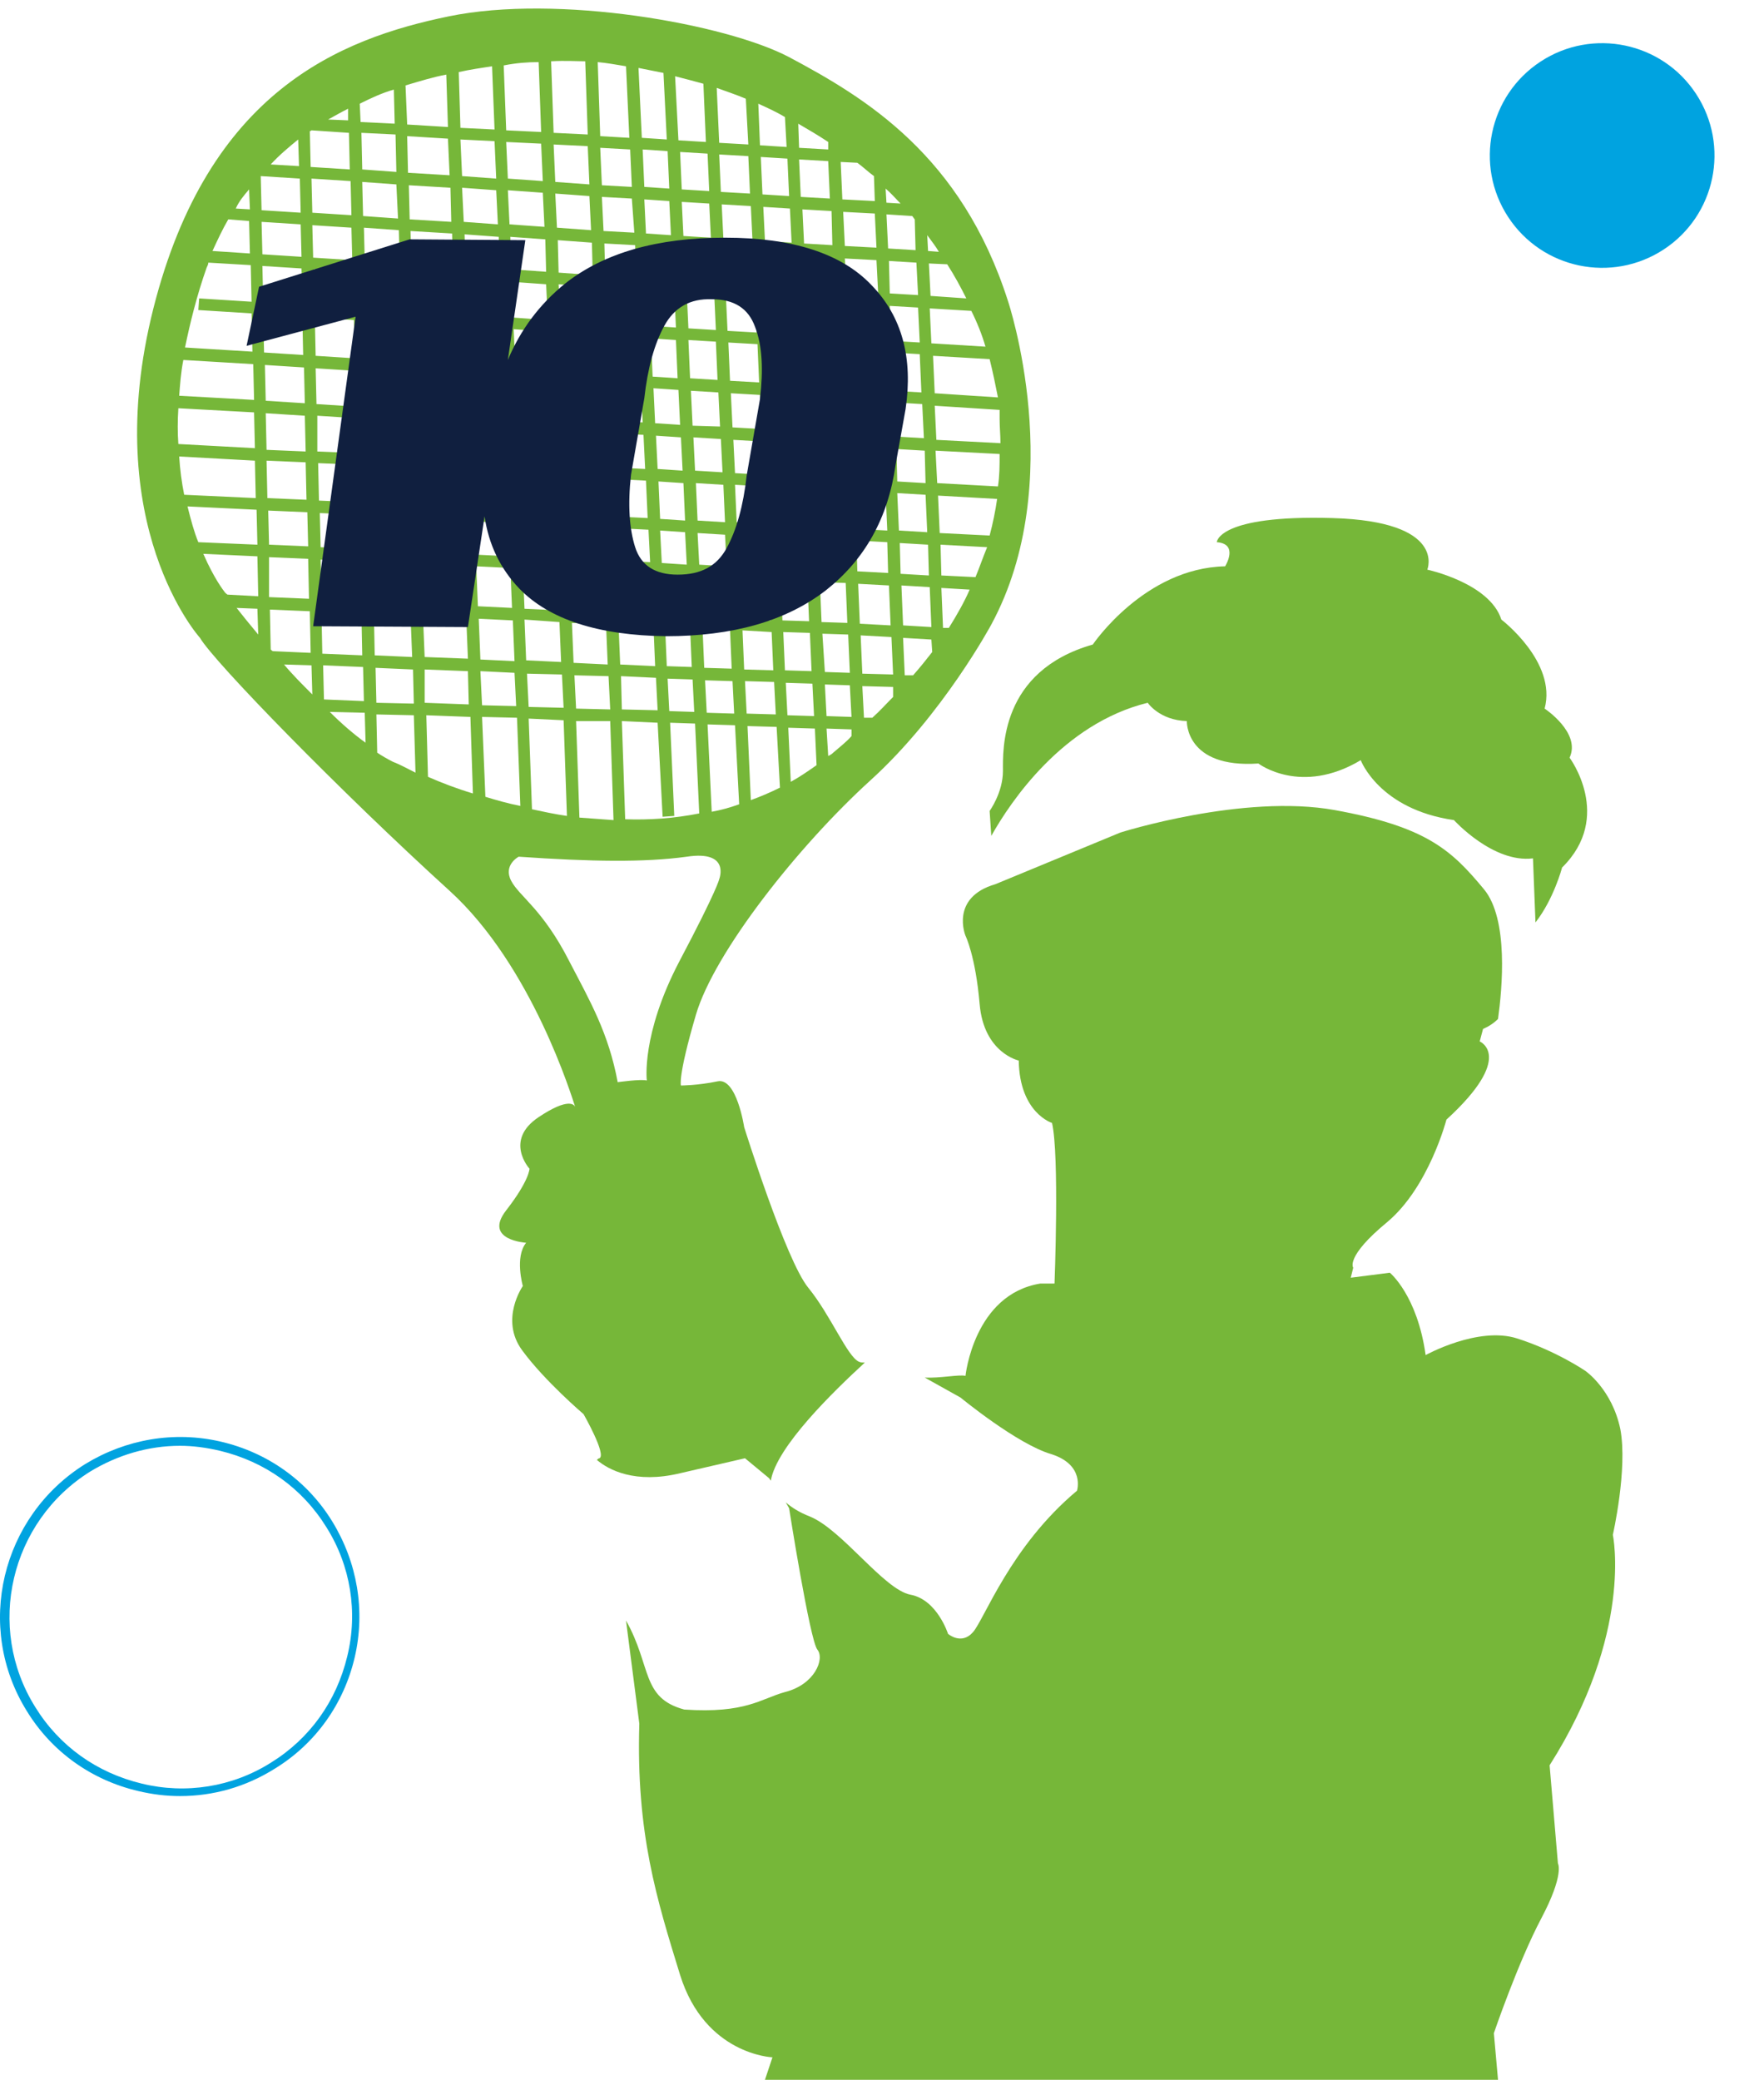 <?xml version="1.0" encoding="UTF-8"?> <svg xmlns="http://www.w3.org/2000/svg" width="212" height="250" viewBox="0 0 212 250" fill="none"><path d="M199.949 29.982C206.185 25.896 207.927 17.528 203.841 11.291C199.754 5.055 191.386 3.313 185.15 7.399C178.914 11.486 177.171 19.854 181.258 26.09C185.344 32.326 193.712 34.069 199.949 29.982Z" fill="#00A3E0"></path><path d="M21.635 215.866C19.935 215.866 18.335 215.666 16.635 215.266C11.035 213.966 6.235 210.566 3.235 205.666C-3.065 195.566 0.135 182.266 10.235 175.966C15.135 172.966 20.935 171.966 26.535 173.266C32.135 174.566 36.935 177.966 39.935 182.866C42.935 187.766 43.935 193.566 42.635 199.166C41.335 204.766 37.935 209.566 33.035 212.566C29.535 214.766 25.635 215.866 21.635 215.866ZM21.635 173.766C17.835 173.766 14.135 174.866 10.835 176.866C1.235 182.866 -1.765 195.566 4.235 205.166C7.135 209.866 11.635 213.066 17.035 214.366C22.335 215.666 27.935 214.766 32.535 211.866C37.235 208.966 40.435 204.466 41.735 199.066C43.035 193.766 42.135 188.166 39.235 183.566C36.335 178.866 31.835 175.666 26.435 174.366C24.735 173.966 23.135 173.766 21.635 173.766Z" fill="#00A3E0"></path><path d="M120.535 92.665C120.535 95.265 118.935 97.465 118.935 97.465L119.135 100.465C121.435 96.365 127.735 86.965 137.935 84.465C137.935 84.465 139.335 86.565 142.635 86.665C142.635 86.665 142.435 92.365 151.235 91.765C151.235 91.765 156.335 95.665 163.535 91.365C163.535 91.365 165.735 97.265 174.735 98.565C174.735 98.565 179.435 103.765 184.235 103.165L184.535 110.865C186.735 108.065 187.735 104.265 187.735 104.265C193.935 98.165 188.635 91.065 188.635 91.065C190.035 88.065 185.635 85.165 185.635 85.165C187.135 79.565 180.435 74.465 180.435 74.465C179.035 70.065 171.535 68.465 171.535 68.465C171.535 68.465 173.935 62.665 160.135 62.265C146.335 61.865 146.235 65.165 146.235 65.165C148.935 65.365 147.235 68.065 147.235 68.065C137.535 68.265 131.335 77.465 131.335 77.465C120.135 80.665 120.535 90.165 120.535 92.665Z" fill="#76B739"></path><path d="M72.035 175.265C71.935 175.265 71.835 175.365 71.735 175.465C73.135 176.665 76.335 178.365 81.735 177.065C89.535 175.265 89.535 175.265 89.535 175.265L92.435 177.665L92.635 177.965C93.335 173.865 100.135 167.265 103.935 163.765C103.735 163.765 103.435 163.765 103.235 163.665C101.835 163.065 99.835 158.065 97.135 154.765C94.435 151.465 89.435 135.465 89.435 135.465C89.435 135.465 88.535 129.465 86.235 129.965C83.835 130.465 81.835 130.465 81.835 130.465C81.835 130.465 81.435 129.465 83.635 121.965C85.835 114.465 95.935 101.665 104.635 93.765C113.335 85.865 119.135 75.065 119.135 75.065C128.435 57.865 121.135 36.165 121.135 36.165C115.535 18.665 104.035 11.765 94.835 6.865C87.235 2.865 67.035 -0.735 53.935 1.965C40.835 4.665 25.035 10.965 18.435 37.065C11.835 63.165 24.035 76.665 24.035 76.665C25.735 79.565 40.835 95.065 54.035 107.065C63.935 116.065 68.735 131.865 69.135 133.065C69.035 132.765 68.335 131.865 64.735 134.265C60.535 137.065 63.635 140.465 63.635 140.465C63.635 140.465 63.635 141.865 60.835 145.465C58.035 149.065 63.235 149.365 63.235 149.365C61.835 151.065 62.835 154.565 62.835 154.565C62.835 154.565 60.035 158.565 62.735 162.265C65.435 165.965 70.135 169.965 70.135 169.965C70.135 169.965 72.935 174.865 72.035 175.265ZM66.335 51.565L66.535 55.665L62.335 55.465L62.135 51.365L66.335 51.565ZM62.135 49.965L61.935 45.765L66.135 46.065L66.335 50.265L62.135 49.965ZM66.635 57.165L66.835 61.665L62.635 61.465L62.435 56.965L66.635 57.165ZM66.835 63.165L66.935 67.165L62.735 66.965L62.535 62.965L66.835 63.165ZM67.035 68.565L67.235 73.365L63.035 73.165L62.835 68.365L67.035 68.565ZM67.235 74.765L67.435 79.565L63.235 79.365L63.035 74.465L67.235 74.765ZM67.535 81.065L67.735 85.065L63.535 84.965L63.335 80.965L67.535 81.065ZM67.735 50.265L67.535 46.065L71.635 46.265L71.835 50.465L67.735 50.265ZM71.935 51.965L72.135 56.065L68.035 55.865L67.835 51.765L71.935 51.965ZM67.735 86.565L68.135 98.065C66.735 97.865 65.335 97.565 63.935 97.265L63.535 86.365L67.735 86.565ZM68.035 57.265L72.135 57.465L72.335 61.965L68.235 61.765L68.035 57.265ZM72.435 63.465L72.535 67.365L68.435 67.165L68.335 63.265L72.435 63.465ZM72.635 68.765L72.835 73.565L68.735 73.365L68.535 68.565L72.635 68.765ZM72.835 75.065L73.035 79.865L68.935 79.665L68.735 74.865L72.835 75.065ZM73.335 50.565L73.135 46.365L77.035 46.565L77.235 50.765L73.335 50.565ZM77.335 52.265L77.535 56.365L73.535 56.165L73.335 52.065L77.335 52.265ZM73.135 44.965L72.935 40.365L76.735 40.565L76.935 45.165L73.135 44.965ZM73.135 81.265L73.335 85.265L69.235 85.165L69.035 81.165L73.135 81.265ZM73.335 86.665L73.735 98.565C72.335 98.465 70.935 98.365 69.635 98.265L69.235 86.665H73.335ZM73.635 57.565L77.635 57.765L77.835 62.265L73.835 62.065L73.635 57.565ZM77.935 63.665L78.135 67.565L74.035 67.365L73.935 63.465L77.935 63.665ZM78.235 69.065L78.435 73.865L74.235 73.665L74.035 68.865L78.235 69.065ZM83.535 56.565L83.335 52.565L86.635 52.765L86.835 56.765L83.535 56.565ZM86.935 58.265L87.135 62.765L83.835 62.565L83.635 58.065L86.935 58.265ZM83.235 81.665L83.435 85.565L80.435 85.465L80.235 81.565L83.235 81.665ZM80.135 80.065L79.935 75.365L82.935 75.465L83.135 80.165L80.135 80.065ZM83.235 51.165L83.035 46.965L86.335 47.165L86.535 51.265L83.235 51.165ZM82.935 45.465L82.735 40.865L86.035 41.065L86.235 45.665L82.935 45.465ZM82.935 74.065L79.935 73.965L79.735 69.165L82.735 69.265L82.935 74.065ZM79.535 67.665L79.335 63.765L82.335 63.965L82.535 67.865L79.535 67.665ZM79.335 62.365L79.135 57.865L82.135 58.065L82.335 62.565L79.335 62.365ZM79.035 56.365L78.835 52.365L81.835 52.565L82.035 56.565L79.035 56.365ZM78.735 50.865L78.535 46.665L81.535 46.865L81.735 51.065L78.735 50.865ZM78.435 45.265L78.235 40.665L81.235 40.865L81.435 45.465L78.435 45.265ZM78.535 75.265L78.735 80.065L74.535 79.865L74.335 75.065L78.535 75.265ZM78.835 81.465L79.035 85.365L74.735 85.265L74.635 81.265L78.835 81.465ZM79.035 86.865L79.635 98.165L81.035 98.065L80.535 86.865L83.535 86.965L84.035 97.765C81.035 98.365 78.035 98.565 75.135 98.465L74.735 86.665L79.035 86.865ZM84.035 67.865L83.835 64.065L87.135 64.265L87.335 68.065L84.035 67.865ZM87.435 69.465L87.635 74.265L84.335 74.165L84.135 69.365L87.435 69.465ZM87.735 75.665L87.935 80.365L84.635 80.265L84.435 75.565L87.735 75.665ZM88.335 56.865L88.135 52.865L91.635 53.065L91.835 57.065L88.335 56.865ZM91.835 58.465L92.035 62.965L88.535 62.765L88.335 58.265L91.835 58.465ZM88.035 51.365L87.835 47.265L91.335 47.465L91.535 51.565L88.035 51.365ZM88.035 81.865L88.235 85.765L84.935 85.665L84.735 81.765L88.035 81.865ZM88.335 87.165L88.835 96.665C87.735 97.065 86.635 97.365 85.535 97.565L85.035 87.065L88.335 87.165ZM88.635 64.265L92.135 64.465L92.335 68.265L88.835 68.065L88.635 64.265ZM88.935 69.565L92.435 69.765L92.635 74.565L89.135 74.365L88.935 69.565ZM89.235 75.765L92.735 75.965L92.935 80.565L89.435 80.465L89.235 75.765ZM93.235 57.065L93.035 53.065L96.235 53.265L96.435 57.265L93.235 57.065ZM96.535 58.765L96.735 63.265L93.535 63.065L93.335 58.565L96.535 58.765ZM93.035 51.665L92.835 47.565L96.035 47.765L96.235 51.865L93.035 51.665ZM89.535 81.865L93.035 81.965L93.235 85.865L89.735 85.765L89.535 81.865ZM90.235 96.165L89.835 87.265L93.335 87.365L93.735 94.665C92.535 95.265 91.335 95.765 90.235 96.165ZM93.635 64.565L96.835 64.765L97.035 68.565L93.835 68.465L93.635 64.565ZM93.835 69.765L97.035 69.865L97.235 74.665L94.035 74.565L93.835 69.765ZM94.135 75.965L97.335 76.065L97.535 80.665L94.335 80.565L94.135 75.965ZM94.435 82.065L97.635 82.165L97.835 86.065L94.635 85.965L94.435 82.065ZM95.035 93.965L94.735 87.465L97.935 87.565L98.135 91.965C97.135 92.665 96.135 93.365 95.035 93.965ZM98.035 58.765L101.235 58.965L101.435 63.465L98.235 63.265L98.035 58.765ZM98.335 64.765L101.535 64.965L101.735 68.665L98.635 68.565L98.335 64.765ZM98.535 69.965L101.635 70.065L101.835 74.865L98.735 74.765L98.535 69.965ZM98.835 76.165L101.935 76.265L102.135 80.865L99.135 80.765L98.835 76.165ZM99.135 82.265L102.135 82.365L102.335 86.165L99.335 86.065L99.135 82.265ZM100.135 90.465C99.935 90.665 99.735 90.765 99.535 90.865L99.335 87.565L102.335 87.665V88.465C101.735 89.165 100.935 89.765 100.135 90.465ZM102.935 64.965L106.635 65.165L106.735 68.865L103.035 68.665L102.935 64.965ZM103.135 70.165L106.835 70.365L107.035 75.165L103.335 74.965L103.135 70.165ZM103.435 76.365L107.135 76.565L107.335 81.065L103.635 80.965L103.435 76.365ZM104.835 86.265H103.835L103.635 82.465L107.335 82.565V83.765C106.535 84.565 105.735 85.465 104.835 86.265ZM108.135 65.265L111.535 65.465L111.635 69.165L108.235 68.965L108.135 65.265ZM108.335 70.365L111.735 70.565L111.935 75.365L108.535 75.165L108.335 70.365ZM109.735 81.165H108.735L108.535 76.665L111.935 76.865L112.035 78.365C111.335 79.265 110.535 80.265 109.735 81.165ZM114.035 75.465H113.335L113.135 70.665L116.535 70.865C115.935 72.265 115.035 73.865 114.035 75.465ZM117.235 69.365L113.135 69.165L113.035 65.465L118.635 65.765C118.135 66.965 117.735 68.165 117.235 69.365ZM118.935 64.365L112.935 64.065L112.735 59.565L119.835 59.965C119.635 61.365 119.335 62.865 118.935 64.365ZM119.935 58.465L112.635 58.065L112.435 54.165L120.135 54.565C120.135 55.965 120.135 57.165 119.935 58.465ZM120.135 50.365C120.135 51.365 120.235 52.265 120.235 53.265L112.535 52.865L112.335 48.765L120.135 49.265C120.135 49.565 120.135 49.965 120.135 50.365ZM119.935 47.765L112.335 47.265L112.135 42.765L118.935 43.165C119.335 44.765 119.635 46.265 119.935 47.765ZM118.435 41.665L111.935 41.265L111.735 37.065L116.735 37.365C117.435 38.765 118.035 40.265 118.435 41.665ZM116.135 35.865L111.835 35.565L111.635 31.665L113.835 31.765C114.735 33.165 115.435 34.465 116.135 35.865ZM112.835 30.265L111.535 30.165L111.435 28.265C111.935 28.965 112.435 29.565 112.835 30.265ZM111.435 63.965L108.035 63.765L107.835 59.265L111.235 59.465L111.435 63.965ZM111.235 58.065L107.835 57.865L107.735 53.965L111.135 54.165L111.235 58.065ZM111.035 52.665L107.635 52.465L107.435 48.365L110.835 48.565L111.035 52.665ZM110.735 47.165L107.335 46.965L107.135 42.365L110.535 42.565L110.735 47.165ZM110.535 41.165L107.135 40.965L106.935 36.765L110.335 36.965L110.535 41.165ZM110.335 35.465L106.935 35.265L106.835 31.365L110.135 31.565L110.335 35.465ZM109.635 25.965C109.735 26.065 109.835 26.265 109.935 26.365L110.035 30.065L106.735 29.865L106.535 25.765L109.635 25.965ZM108.235 24.465L106.535 24.365L106.435 22.665C107.135 23.265 107.635 23.865 108.235 24.465ZM106.635 63.765L102.935 63.565L102.735 59.065L106.435 59.265L106.635 63.765ZM106.335 57.765L102.535 57.565L102.335 53.665L106.135 53.865L106.335 57.765ZM106.135 52.465L102.335 52.265L102.135 48.165L105.935 48.365L106.135 52.465ZM105.935 46.865L102.135 46.665L101.935 42.065L105.735 42.265L105.935 46.865ZM105.735 40.865L101.935 40.665L101.735 36.365L105.535 36.565L105.735 40.865ZM105.535 35.165L101.735 34.965L101.535 31.065L105.335 31.265L105.535 35.165ZM105.335 29.765L101.535 29.565L101.335 25.465L105.135 25.665L105.335 29.765ZM103.035 19.565C103.735 20.065 104.335 20.665 105.035 21.165L105.135 24.165L101.235 23.965L101.035 19.465L103.035 19.565ZM101.135 57.465L97.935 57.265L97.735 53.365L101.035 53.565L101.135 57.465ZM100.935 52.165L97.635 51.965L97.435 47.865L100.735 48.065L100.935 52.165ZM100.735 46.565L97.435 46.365L97.235 41.765L100.535 41.965L100.735 46.565ZM100.435 40.565L97.035 40.365L96.835 36.065L100.235 36.265L100.435 40.565ZM100.235 34.865L96.835 34.665L96.635 30.765L100.035 30.965L100.235 34.865ZM100.035 29.465L96.635 29.265L96.435 25.165L99.935 25.365L100.035 29.465ZM99.735 23.865L96.235 23.665L96.035 19.165L99.535 19.365L99.735 23.865ZM99.535 17.065V17.965L96.035 17.765L95.935 14.865C97.135 15.565 98.335 16.265 99.535 17.065ZM95.935 46.265L92.735 46.065L92.535 41.465L95.735 41.665L95.935 46.265ZM95.635 40.265L92.435 40.065L92.235 35.765L95.435 35.965L95.635 40.265ZM95.335 34.565L92.135 34.365L91.935 30.465L95.135 30.665L95.335 34.565ZM94.935 25.065L95.135 29.165L91.935 28.965L91.735 24.865L94.935 25.065ZM94.835 23.565L91.635 23.365L91.435 18.865L94.635 19.065L94.835 23.565ZM94.335 14.065L94.535 17.665L91.335 17.465L91.135 12.465C92.235 12.965 93.335 13.465 94.335 14.065ZM91.235 45.965L87.735 45.765L87.535 41.165L91.035 41.365L91.235 45.965ZM90.935 39.965L87.435 39.765L87.235 35.465L90.735 35.665L90.935 39.965ZM90.735 34.265L87.235 34.065L87.035 30.165L90.535 30.365L90.735 34.265ZM90.435 28.865L86.935 28.665L86.735 24.565L90.235 24.765L90.435 28.865ZM90.135 23.265L86.635 23.065L86.435 18.565L89.935 18.765L90.135 23.265ZM89.635 11.865L89.935 17.365L86.435 17.165L86.135 10.565C87.235 10.965 88.435 11.365 89.635 11.865ZM86.035 39.665L82.735 39.465L82.535 35.165L85.835 35.365L86.035 39.665ZM85.735 33.965L82.435 33.765L82.235 29.865L85.535 30.065L85.735 33.965ZM85.435 28.565L82.135 28.365L81.935 24.265L85.235 24.465L85.435 28.565ZM85.235 22.965L81.935 22.765L81.735 18.265L85.035 18.465L85.235 22.965ZM84.535 10.065L84.835 17.065L81.535 16.865L81.135 9.165C82.335 9.465 83.435 9.765 84.535 10.065ZM81.235 39.365L78.235 39.165L78.035 34.865L81.035 35.065L81.235 39.365ZM80.935 33.665L77.935 33.465L77.735 29.565L80.735 29.765L80.935 33.665ZM80.635 28.265L77.635 28.065L77.435 23.965L80.435 24.165L80.635 28.265ZM80.435 22.665L77.435 22.465L77.235 17.965L80.235 18.165L80.435 22.665ZM79.735 8.765L80.135 16.765L77.135 16.565L76.735 8.165C77.735 8.365 78.735 8.565 79.735 8.765ZM76.735 39.065L72.935 38.865L72.735 34.565L76.435 34.765L76.735 39.065ZM76.435 33.365L72.735 33.165L72.635 29.265L76.335 29.465L76.435 33.365ZM76.235 27.965L72.535 27.765L72.335 23.665L75.935 23.865L76.235 27.965ZM75.935 22.465L72.335 22.265L72.135 17.765L75.735 17.965L75.935 22.465ZM75.235 7.965L75.635 16.565L72.135 16.365L71.835 7.465C72.935 7.565 74.035 7.765 75.235 7.965ZM71.735 44.865L67.635 44.665L67.435 40.065L71.535 40.365L71.735 44.865ZM71.435 38.765L67.335 38.465L67.135 34.165L71.235 34.465L71.435 38.765ZM71.235 33.065L67.135 32.765L67.035 28.865L71.135 29.165L71.235 33.065ZM71.035 27.665L66.935 27.365L66.735 23.265L70.835 23.565L71.035 27.665ZM70.835 22.165L66.735 21.865L66.535 17.365L70.635 17.565L70.835 22.165ZM70.335 7.365L70.635 16.165L66.535 15.965L66.235 7.365C67.935 7.265 69.335 7.365 70.335 7.365ZM66.135 44.465L61.935 44.165L61.735 39.565L65.935 39.865L66.135 44.465ZM65.835 38.465L61.635 38.165L61.435 33.865L65.635 34.165L65.835 38.465ZM65.635 32.665L61.435 32.365L61.335 28.465L65.535 28.765L65.635 32.665ZM65.435 27.265L61.235 26.965L61.035 22.865L65.235 23.165L65.435 27.265ZM65.235 21.765L61.035 21.465L60.835 17.065L65.035 17.265L65.235 21.765ZM64.735 7.465L65.035 15.865L60.835 15.665L60.535 7.865C62.035 7.565 63.435 7.465 64.735 7.465ZM60.935 55.465L56.835 55.265L56.635 51.065L60.735 51.265L60.935 55.465ZM60.735 49.865L56.635 49.665L56.435 45.465L60.535 45.665L60.735 49.865ZM60.435 44.165L56.335 43.965L56.135 39.365L60.235 39.665L60.435 44.165ZM60.235 38.065L56.135 37.765L55.935 33.465L60.035 33.765L60.235 38.065ZM60.035 32.365L55.935 32.065L55.835 28.165L59.935 28.465L60.035 32.365ZM59.835 26.965L55.735 26.665L55.535 22.565L59.635 22.865L59.835 26.965ZM59.635 21.465L55.535 21.165L55.335 16.765L59.435 16.965L59.635 21.465ZM59.135 7.965L59.435 15.565L55.335 15.365L55.135 8.665C56.435 8.365 57.835 8.165 59.135 7.965ZM54.935 43.865L49.835 43.565L49.635 38.965L54.635 39.265L54.935 43.865ZM54.635 37.765L49.635 37.465L49.535 33.165L54.535 33.465L54.635 37.765ZM54.435 31.965L49.435 31.665L49.335 27.765L54.335 28.065L54.435 31.965ZM54.235 26.665L49.235 26.365L49.135 22.265L54.135 22.565L54.235 26.665ZM54.035 21.065L49.035 20.765L48.935 16.365L53.835 16.665L54.035 21.065ZM53.635 8.965L53.835 15.265L48.935 14.965L48.735 10.265C50.435 9.765 52.035 9.265 53.635 8.965ZM48.035 31.565L43.835 31.265L43.735 27.365L47.935 27.665L48.035 31.565ZM47.835 26.265L43.635 25.965L43.535 21.865L47.635 22.165L47.835 26.265ZM47.635 20.665L43.535 20.365L43.435 15.965L47.535 16.165L47.635 20.665ZM47.335 10.765L47.435 14.865L43.335 14.665L43.235 12.465C44.635 11.765 45.935 11.165 47.335 10.765ZM41.835 13.065V14.465L39.435 14.365C40.335 13.865 41.035 13.465 41.835 13.065ZM37.435 15.665L41.935 15.965L42.035 20.365L37.335 20.065L37.235 15.765C37.335 15.765 37.435 15.665 37.435 15.665ZM35.835 16.765L35.935 19.965L32.535 19.765C33.535 18.665 34.735 17.665 35.835 16.765ZM29.935 22.765L30.035 25.165L28.335 25.065C28.735 24.165 29.335 23.465 29.935 22.765ZM27.435 26.365L29.935 26.565L30.035 30.465L25.535 30.165C26.135 28.865 26.735 27.565 27.435 26.365ZM24.835 32.165C24.935 31.965 25.035 31.765 25.035 31.565L30.135 31.865L30.235 36.265L23.935 35.865L23.835 37.265L30.235 37.665L30.335 42.265L22.235 41.765C22.835 38.865 23.635 35.565 24.835 32.165ZM22.035 43.265L30.435 43.765L30.535 48.065L21.535 47.565C21.635 46.265 21.735 44.765 22.035 43.265ZM21.435 49.065L30.535 49.565L30.635 53.865L21.435 53.365C21.335 52.065 21.335 50.565 21.435 49.065ZM21.535 54.865L30.635 55.365L30.735 59.865L22.135 59.465C21.835 57.965 21.635 56.465 21.535 54.865ZM23.835 65.165C23.335 63.965 22.935 62.465 22.535 60.865L30.835 61.265L30.935 65.465L23.835 65.165ZM26.935 71.065C26.935 71.065 25.735 69.565 24.435 66.565L30.935 66.865L31.035 71.665L27.335 71.465C27.035 71.265 26.935 71.065 26.935 71.065ZM28.435 73.065L30.935 73.165L31.035 76.265C30.035 75.065 29.135 73.965 28.435 73.065ZM31.335 21.165L36.035 21.465L36.135 25.565L31.435 25.265L31.335 21.165ZM31.435 26.665L36.135 26.965L36.235 30.865L31.535 30.565L31.435 26.665ZM31.535 31.965L36.235 32.265L36.335 36.665L31.635 36.365L31.535 31.965ZM31.635 37.765L36.335 38.065L36.435 42.665L31.735 42.365L31.635 37.765ZM31.835 43.865L36.535 44.165L36.635 48.465L31.935 48.165L31.835 43.865ZM31.935 49.665L36.635 49.965L36.735 54.265L32.035 54.065L31.935 49.665ZM32.035 55.365L36.735 55.565L36.835 60.065L32.135 59.865L32.035 55.365ZM32.235 61.365L36.935 61.565L37.035 65.665L32.335 65.465L32.235 61.365ZM32.335 66.965L37.035 67.165L37.135 71.965L32.335 71.765V66.965ZM32.535 78.065L32.435 73.265L37.235 73.465L37.335 78.465L32.835 78.265C32.735 78.265 32.635 78.165 32.535 78.065ZM34.135 79.865L37.435 79.965L37.535 83.465C36.335 82.265 35.135 81.065 34.135 79.865ZM37.435 21.465L42.135 21.765L42.235 25.865L37.535 25.565L37.435 21.465ZM37.535 27.065L42.235 27.365L42.335 31.265L37.635 30.965L37.535 27.065ZM37.735 32.365L42.435 32.665L42.535 36.965L37.835 36.665L37.735 32.365ZM37.835 38.165L42.535 38.465L42.635 43.065L37.935 42.765L37.835 38.165ZM37.935 44.265L42.635 44.565L42.735 48.865L38.035 48.565L37.935 44.265ZM38.135 49.965L42.835 50.265L42.935 54.465L38.135 54.265V49.965ZM38.235 55.665L43.035 55.865L43.135 60.365L38.335 60.165L38.235 55.665ZM38.435 61.665L43.235 61.865L43.335 65.965L38.535 65.765L38.435 61.665ZM38.535 67.265L43.335 67.465L43.435 72.265L38.635 72.065L38.535 67.265ZM38.635 73.565L43.435 73.765L43.535 78.765L38.735 78.565L38.635 73.565ZM38.835 79.965L43.635 80.165L43.735 84.265L38.935 84.065L38.835 79.965ZM39.635 85.565L43.835 85.665L43.935 89.265C42.535 88.265 41.035 86.965 39.635 85.565ZM43.835 32.765L48.035 33.065L48.135 37.365L43.935 37.065L43.835 32.765ZM44.035 38.565L48.235 38.865L48.335 43.465L44.035 43.165V38.565ZM44.135 44.665L48.435 44.965L48.535 49.265L44.235 49.065L44.135 44.665ZM44.335 50.365L48.635 50.565L48.735 54.765L44.435 54.565L44.335 50.365ZM44.435 56.065L48.735 56.265L48.835 60.765L44.435 60.565V56.065ZM44.635 61.965L49.035 62.165L49.135 66.265L44.735 66.065L44.635 61.965ZM44.735 67.565L49.135 67.765L49.335 72.565L44.935 72.365L44.735 67.565ZM44.935 73.765L49.335 73.965L49.535 78.965L45.035 78.765L44.935 73.765ZM45.135 80.265L49.635 80.465L49.735 84.565L45.235 84.465L45.135 80.265ZM47.235 91.565C46.635 91.265 45.935 90.865 45.335 90.465L45.235 85.865L49.735 85.965L49.935 92.865C48.935 92.365 48.035 91.865 47.235 91.565ZM49.935 44.965L55.035 45.265L55.235 49.465L50.135 49.165L49.935 44.965ZM50.035 50.665L55.135 50.965L55.335 55.165L50.235 54.865L50.035 50.665ZM50.235 56.365L55.335 56.665L55.535 61.165L50.435 60.865L50.235 56.365ZM50.435 62.265L55.635 62.565L55.735 66.565L50.535 66.365L50.435 62.265ZM50.635 67.765L55.835 67.965L56.035 72.765L50.835 72.565L50.635 67.765ZM50.835 74.065L56.035 74.265L56.235 79.165L51.035 78.965L50.835 74.065ZM51.035 80.465L56.235 80.665L56.335 84.665L51.035 84.465V80.465ZM51.435 93.365L51.235 85.965L56.535 86.165L56.835 95.365C54.835 94.765 53.035 94.065 51.435 93.365ZM56.835 56.665L60.935 56.865L61.135 61.365L57.035 61.165L56.835 56.665ZM57.035 62.665L61.135 62.865L61.335 66.865L57.235 66.665L57.035 62.665ZM57.235 68.065L61.335 68.265L61.535 73.065L57.435 72.865L57.235 68.065ZM57.535 74.365L61.635 74.565L61.835 79.465L57.735 79.265L57.535 74.365ZM57.735 80.665L61.835 80.865L62.035 84.865L57.935 84.765L57.735 80.665ZM57.935 86.165L62.135 86.265L62.535 96.865C61.035 96.565 59.635 96.165 58.335 95.765L57.935 86.165ZM68.435 115.565C65.235 109.265 62.435 107.765 61.435 105.865C60.435 103.965 62.335 102.965 62.335 102.965C71.035 103.565 77.435 103.665 82.535 102.965C87.835 102.165 86.435 105.665 86.435 105.665C86.435 105.665 86.235 106.865 81.635 115.565C77.035 124.365 77.735 129.865 77.735 129.865C77.035 129.665 74.235 130.065 74.235 130.065C73.135 124.165 70.935 120.365 68.435 115.565Z" fill="#76B739"></path><path d="M81.734 237.366C84.734 246.966 92.834 247.266 92.834 247.266L91.934 249.966H180.034C179.734 246.666 179.534 244.366 179.534 244.366C179.534 244.366 182.434 235.866 185.234 230.566C188.034 225.266 187.234 223.966 187.234 223.966L186.234 212.166C196.334 196.266 193.834 184.466 193.834 184.466C193.834 184.466 195.634 176.566 194.734 171.766C193.734 166.966 190.534 164.766 190.534 164.766C190.534 164.766 187.034 162.366 182.334 160.866C177.634 159.366 171.334 162.866 171.334 162.866C170.334 155.666 167.034 152.966 167.034 152.966L162.334 153.566L162.634 152.366C162.634 152.366 161.634 151.066 166.734 146.866C171.734 142.666 173.834 134.566 173.834 134.566C182.134 126.966 177.834 125.166 177.834 125.166L178.234 123.666C178.934 123.366 179.534 122.966 180.034 122.466C180.534 118.866 181.334 110.466 178.334 106.866C174.434 102.166 171.434 99.366 160.434 97.366C149.434 95.366 134.634 100.066 134.634 100.066L119.634 106.266C114.134 107.866 116.034 112.466 116.034 112.466C116.034 112.466 117.234 114.866 117.734 120.666C118.234 126.566 122.434 127.466 122.434 127.466C122.534 133.766 126.434 134.966 126.434 134.966C127.334 138.866 126.734 154.266 126.734 154.266H125.034C117.034 155.566 116.034 165.366 116.034 165.366C115.334 165.166 112.934 165.666 111.134 165.566L115.434 167.966C115.434 167.966 122.234 173.566 126.334 174.766C130.434 176.066 129.434 179.166 129.434 179.166C121.434 185.866 118.334 194.566 116.934 196.166C115.534 197.766 113.934 196.366 113.934 196.366C113.934 196.366 112.634 192.266 109.434 191.666C106.234 191.066 101.234 183.866 97.334 182.266C96.034 181.766 95.134 181.166 94.434 180.566L94.834 181.266C94.834 181.266 97.334 197.166 98.234 198.266C99.134 199.366 97.934 202.466 94.334 203.366C91.434 204.166 89.634 205.966 82.234 205.466C77.034 204.066 78.334 200.266 75.234 194.766L76.834 207.166C76.434 220.366 78.934 228.266 81.734 237.366Z" fill="#76B739"></path><path d="M104.735 34.265C101.135 30.465 95.235 28.565 87.135 28.565C79.035 28.565 72.635 30.365 67.935 34.065C64.835 36.565 62.535 39.665 61.035 43.265L63.135 28.865L49.235 28.765L31.135 34.465L29.635 41.565L42.735 38.065L37.635 75.265L56.235 75.365L58.235 62.065C58.735 65.465 60.135 68.365 62.435 70.765C66.035 74.465 71.935 76.365 80.035 76.465C88.035 76.465 94.435 74.665 99.235 70.965C103.935 67.265 106.735 62.265 107.635 55.865L108.835 49.165C109.735 43.065 108.435 38.065 104.735 34.265ZM91.335 47.965L89.735 57.165C89.335 60.765 88.535 63.665 87.335 65.865C86.135 68.065 84.235 69.065 81.435 69.065C78.735 69.065 77.035 67.965 76.335 65.765C75.635 63.565 75.435 60.665 75.835 57.065L77.435 47.865C77.835 44.265 78.635 41.365 79.835 39.165C81.035 36.965 82.935 35.865 85.535 35.965C88.235 35.965 89.935 37.065 90.735 39.265C91.635 41.565 91.735 44.465 91.335 47.965Z" fill="#101F3F"></path></svg> 